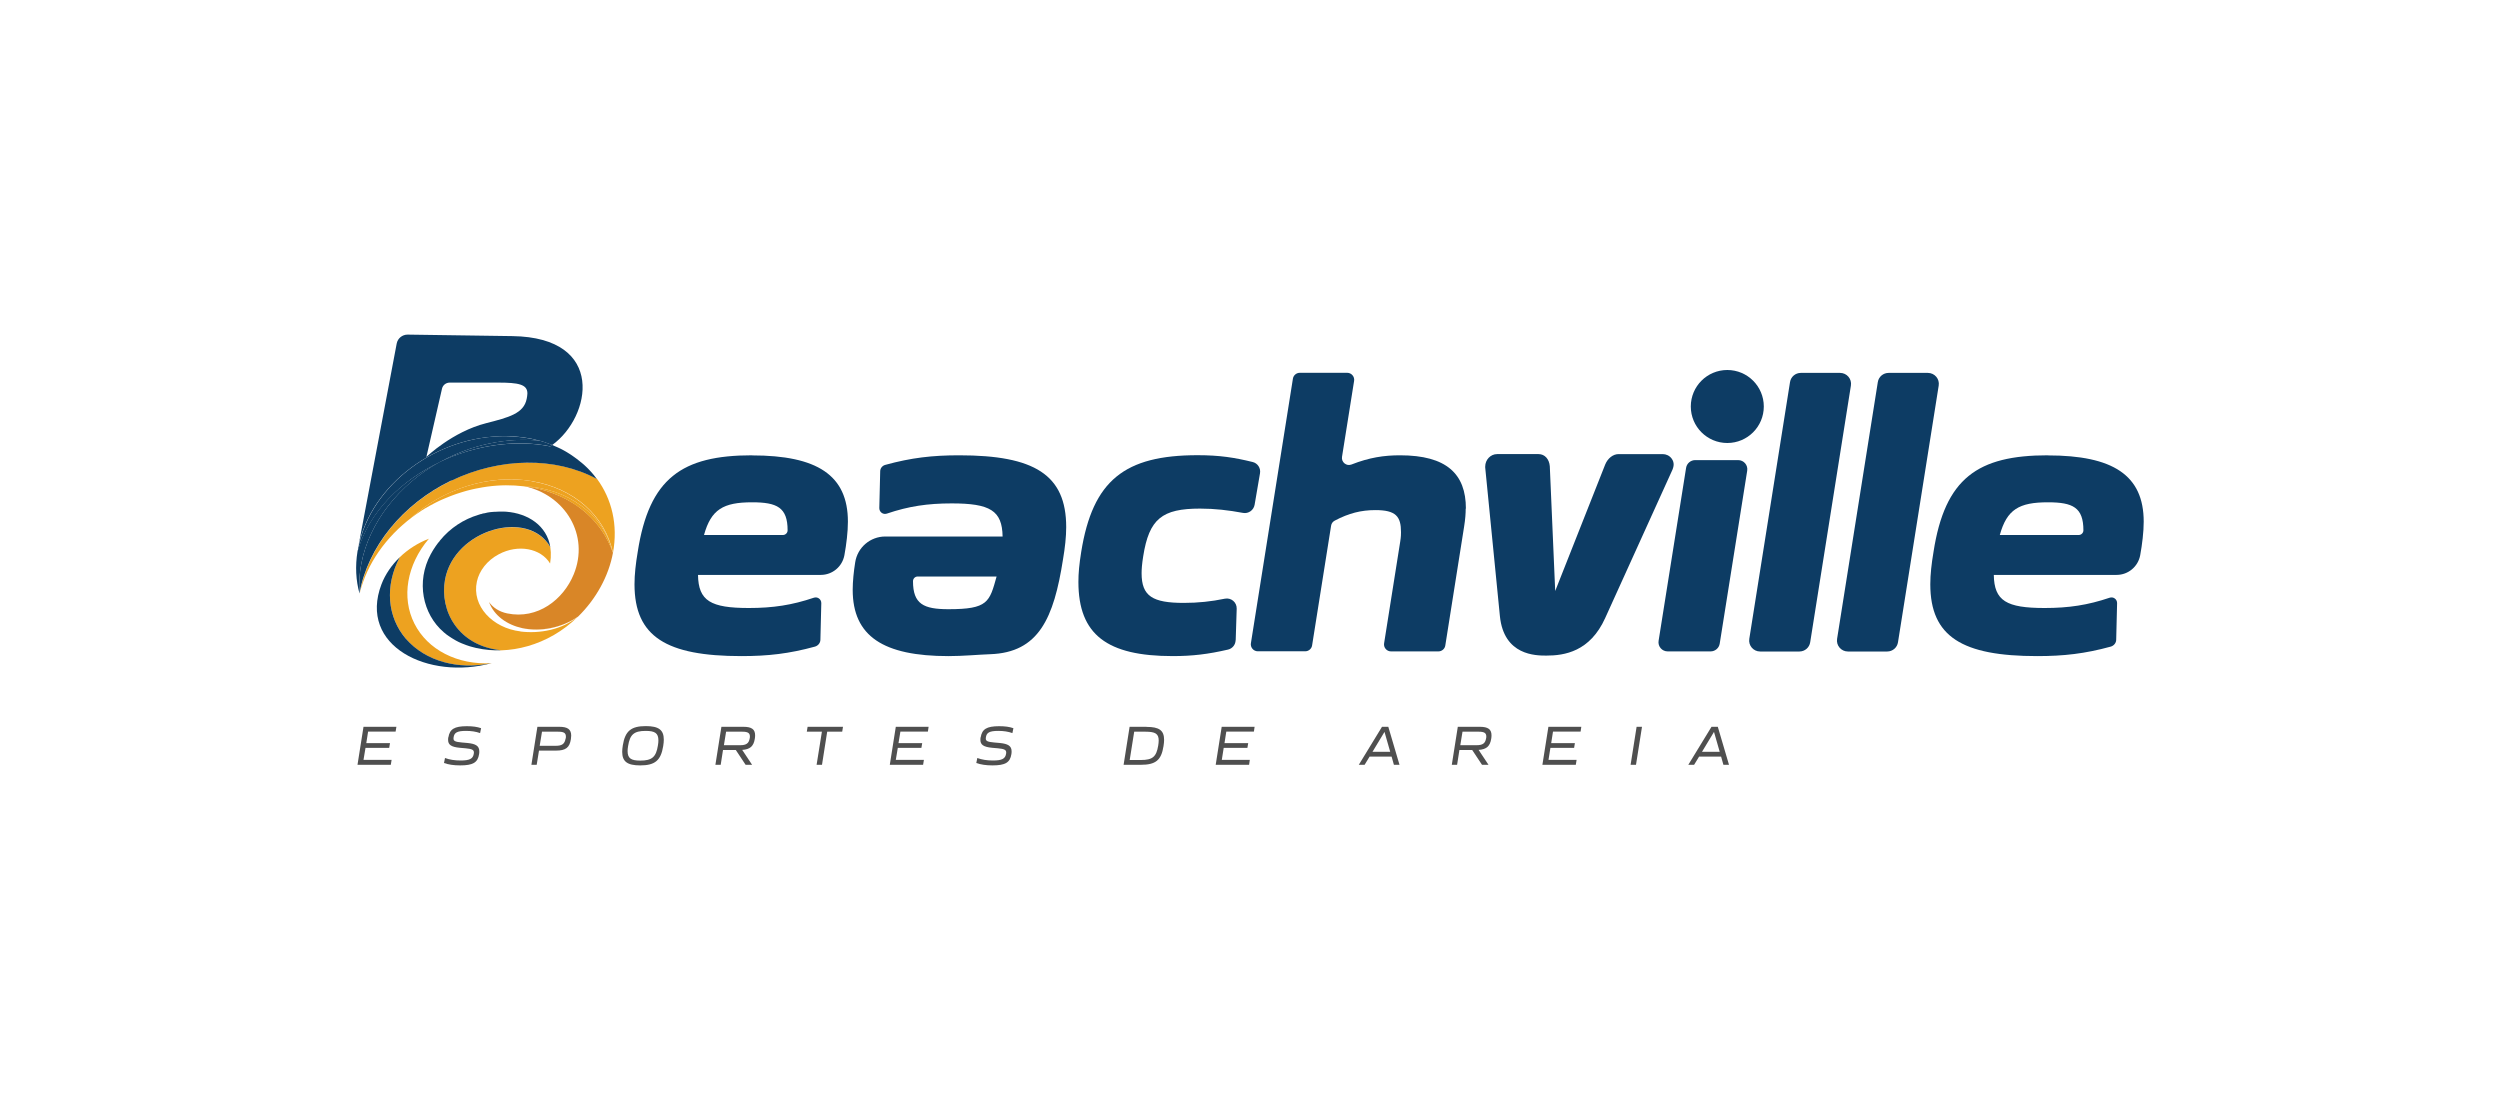 <svg xmlns="http://www.w3.org/2000/svg" id="Camada_1" viewBox="0 0 250 110"><defs><style>.cls-1{fill:#eda220;}.cls-2{fill:#d98627;}.cls-3{fill:#0d3c64;}.cls-4{fill:none;}.cls-5{fill:#4f4f4f;}</style></defs><path class="cls-4" d="M64.56,73.09c-1.17,0-1.58,.36-1.76,1.51-.03,.22-.05,.38-.05,.51,0,.73,.34,.95,1.27,.95,1.17,0,1.58-.36,1.76-1.51,.03-.22,.05-.38,.05-.51,0-.73-.34-.95-1.27-.95Z"></path><path class="cls-4" d="M147.88,73.16h-1.64l-.22,1.35h1.63c.61,0,.87-.18,.95-.69,.01-.07,.02-.13,.02-.19,0-.34-.2-.48-.74-.48Z"></path><path class="cls-4" d="M55.82,73.16h-1.62l-.23,1.41h1.6c.64,0,.9-.18,.99-.73,.01-.07,.02-.14,.02-.2,0-.37-.22-.49-.77-.49Z"></path><polygon class="cls-4" points="137.26 75.18 139.02 75.18 138.45 73.19 137.26 75.18"></polygon><path class="cls-4" d="M74.24,73.16h-1.64l-.22,1.35h1.63c.61,0,.87-.18,.95-.69,.01-.07,.02-.13,.02-.19,0-.34-.2-.48-.74-.48Z"></path><path class="cls-4" d="M75.21,50.23c-2.88,0-4.1,.71-4.81,3.27h7.89c.26,0,.47-.21,.47-.47,0-2.29-1.07-2.8-3.55-2.8Z"></path><polygon class="cls-4" points="170.2 75.18 171.97 75.18 171.39 73.19 170.2 75.18"></polygon><path class="cls-4" d="M114.56,73.16h-1.14l-.45,2.83h1.13c1.15,0,1.54-.32,1.72-1.44,.03-.18,.05-.36,.05-.51,0-.68-.35-.88-1.31-.88Z"></path><path class="cls-4" d="M91.31,58.12c0,2.29,1.07,2.8,3.55,2.8,3.95,0,4.1-.71,4.81-3.27h-7.89c-.26,0-.47,.21-.47,.47Z"></path><path class="cls-4" d="M204.79,50.23c-2.88,0-4.1,.71-4.81,3.27h7.89c.26,0,.47-.21,.47-.47,0-2.29-1.07-2.8-3.55-2.8Z"></path><path class="cls-3" d="M75.21,45.53c-7.02,0-10.3,2.29-11.44,9.67-.2,1.18-.32,2.25-.32,3.23,0,5.25,3.2,7.18,10.69,7.18,2.66,0,4.77-.24,7.36-.95,.31-.09,.54-.37,.54-.69l.09-3.66c0-.39-.37-.66-.74-.54-2.19,.74-4.09,1.03-6.5,1.03-3.83,0-5.05-.71-5.09-3.31h12.28c1.16,0,2.15-.83,2.36-1.97,.2-1.1,.35-2.34,.35-3.35,0-4.66-3.08-6.63-9.59-6.63Zm3.08,7.97h-7.89c.71-2.56,1.93-3.27,4.81-3.27,2.49,0,3.55,.51,3.55,2.8,0,.26-.21,.47-.47,.47Z"></path><path class="cls-3" d="M95.92,45.53c-2.67,0-4.79,.24-7.4,.96-.29,.08-.5,.34-.5,.64l-.09,3.68c0,.4,.38,.68,.76,.55,2.18-.74,4.08-1.02,6.48-1.02,3.83,0,5.05,.71,5.09,3.31h-11.73c-1.5,0-2.78,1.09-3.01,2.58-.15,.93-.25,1.92-.25,2.75,0,4.66,3.08,6.63,9.59,6.63,1.43,0,3.02-.15,4.16-.19,4.86-.17,6.36-3.6,7.28-9.48,.2-1.18,.32-2.25,.32-3.23,0-5.25-3.2-7.18-10.69-7.18Zm-1.07,15.39c-2.49,0-3.55-.51-3.55-2.8,0-.26,.21-.47,.47-.47h7.89c-.71,2.56-.86,3.27-4.81,3.27Z"></path><path class="cls-3" d="M123.57,64.03l.1-3.16c.02-.64-.56-1.13-1.19-1-1.34,.28-2.68,.42-4.1,.42-3.12,0-4.22-.67-4.22-2.96,0-.43,.04-.95,.16-1.7,.59-3.75,1.89-4.77,5.68-4.77,1.49,0,2.84,.16,4.3,.43,.54,.1,1.06-.26,1.16-.81l.54-3.15c.09-.51-.23-1.01-.74-1.13-1.79-.44-3.29-.68-5.5-.68-7.3,0-10.49,2.52-11.64,9.67-.2,1.26-.28,2.13-.28,3,0,5.29,2.88,7.42,9.43,7.42,1.97,0,3.54-.19,5.53-.65,.44-.1,.75-.49,.76-.93Z"></path><path class="cls-3" d="M146.59,50.86c0-3.47-1.93-5.33-6.59-5.33-1.6,0-3.07,.22-4.85,.92-.5,.2-1.03-.23-.95-.76l1.21-7.6c.07-.42-.26-.81-.69-.81h-4.74c-.34,0-.64,.25-.69,.59l-4.2,26.45c-.07,.42,.26,.81,.69,.81h4.74c.34,0,.64-.25,.69-.59l1.9-11.97c.03-.22,.17-.41,.37-.51,1.4-.74,2.63-1.05,4.06-1.05,2.05,0,2.56,.63,2.56,2.21,0,.16,0,.47-.08,.95l-1.61,10.16c-.07,.42,.26,.81,.69,.81h4.74c.34,0,.64-.25,.69-.59l1.88-11.88c.12-.75,.16-1.3,.16-1.81Z"></path><path class="cls-3" d="M173.81,46.01h-4.29c-.45,0-.84,.33-.91,.77l-2.75,17.3c-.09,.56,.34,1.06,.91,1.06h4.29c.45,0,.84-.33,.91-.77l2.75-17.3c.09-.56-.34-1.06-.91-1.06Z"></path><path class="cls-3" d="M204.79,45.53c-7.02,0-10.3,2.29-11.44,9.67-.2,1.18-.32,2.25-.32,3.23,0,5.25,3.2,7.18,10.69,7.18,2.66,0,4.77-.24,7.36-.95,.31-.09,.54-.37,.54-.69l.09-3.66c0-.39-.37-.66-.74-.54-2.19,.74-4.09,1.03-6.5,1.03-3.83,0-5.05-.71-5.09-3.31h12.28c1.16,0,2.15-.83,2.36-1.97,.2-1.1,.35-2.34,.35-3.35,0-4.66-3.08-6.63-9.59-6.63Zm3.08,7.97h-7.89c.71-2.56,1.93-3.27,4.81-3.27,2.49,0,3.55,.51,3.55,2.8,0,.26-.21,.47-.47,.47Z"></path><path class="cls-3" d="M167.27,46.91c.08-.23,.21-.63-.11-1.06-.21-.28-.54-.44-.89-.44h-4.41c-.55,0-1.08,.41-1.34,1.04l-5,12.65-.54-12.48c-.06-.72-.51-1.21-1.12-1.21h-4.15c-.65,0-1.19,.56-1.19,1.25v.09l1.47,14.87c.4,3.94,3.6,3.94,4.65,3.94,1.8,0,4.36-.39,5.88-3.76l6.74-14.86v-.03Z"></path><circle class="cls-3" cx="172.73" cy="40.65" r="3.65"></circle><polygon class="cls-5" points="35.75 76.48 39.08 76.48 39.16 75.99 36.35 75.99 36.55 74.79 38.92 74.79 39 74.31 36.63 74.31 36.81 73.16 39.56 73.16 39.64 72.68 36.35 72.68 35.75 76.48"></polygon><path class="cls-5" d="M44.83,73.72c-.02,.11-.02,.18-.02,.27,0,.47,.29,.71,1.18,.79l.57,.05c.63,.06,.83,.15,.83,.42,0,.05,0,.08-.01,.12-.08,.51-.42,.68-1.31,.68-.6,0-1.12-.08-1.57-.25l-.1,.5c.45,.16,.96,.24,1.62,.24,1.27,0,1.76-.28,1.89-1.13,.02-.11,.02-.19,.02-.28,0-.54-.37-.75-1.17-.83l-.57-.05c-.69-.06-.84-.16-.84-.39,0-.05,0-.1,.01-.13,.07-.46,.34-.64,1.24-.64,.54,0,.99,.07,1.41,.22l.1-.49c-.4-.14-.84-.2-1.43-.2-1.25,0-1.71,.3-1.84,1.11Z"></path><path class="cls-5" d="M55.94,72.68h-2.2l-.6,3.8h.53l.23-1.42h1.69c.99,0,1.37-.3,1.5-1.15,.02-.14,.03-.24,.03-.35,0-.63-.37-.88-1.18-.88Zm.62,1.17c-.09,.54-.35,.73-.99,.73h-1.6l.23-1.41h1.62c.55,0,.77,.12,.77,.49,0,.06,0,.12-.02,.2Z"></path><path class="cls-5" d="M64.58,72.61c-1.47,0-2.07,.49-2.3,1.93-.04,.25-.06,.46-.06,.64,0,.97,.5,1.36,1.8,1.36,1.47,0,2.07-.49,2.3-1.93,.04-.25,.06-.46,.06-.64,0-.97-.5-1.36-1.8-1.36Zm1.21,1.94c-.18,1.15-.59,1.51-1.76,1.51-.93,0-1.27-.23-1.27-.95,0-.13,.01-.29,.05-.51,.18-1.15,.59-1.51,1.76-1.51,.93,0,1.27,.23,1.27,.95,0,.13-.01,.29-.05,.51Z"></path><path class="cls-5" d="M74.36,72.68h-2.22l-.6,3.8h.53l.23-1.48h1.28l.98,1.48h.65l-.99-1.49c.78-.05,1.14-.36,1.26-1.11,.02-.11,.03-.24,.03-.35,0-.6-.35-.85-1.16-.85Zm.61,1.15c-.08,.51-.35,.69-.95,.69h-1.63l.22-1.35h1.64c.54,0,.74,.14,.74,.48,0,.06,0,.11-.02,.19Z"></path><polygon class="cls-5" points="80.68 73.17 82.19 73.17 81.66 76.48 82.2 76.48 82.72 73.17 84.22 73.17 84.3 72.68 80.76 72.68 80.68 73.17"></polygon><polygon class="cls-5" points="88.98 76.48 92.31 76.48 92.39 75.99 89.58 75.99 89.78 74.79 92.14 74.79 92.22 74.31 89.85 74.31 90.04 73.16 92.79 73.16 92.86 72.68 89.58 72.68 88.98 76.48"></polygon><path class="cls-5" d="M98.06,73.72c-.02,.11-.02,.18-.02,.27,0,.47,.29,.71,1.18,.79l.57,.05c.63,.06,.83,.15,.83,.42,0,.05,0,.08-.01,.12-.08,.51-.42,.68-1.31,.68-.6,0-1.12-.08-1.57-.25l-.1,.5c.45,.16,.96,.24,1.62,.24,1.27,0,1.76-.28,1.89-1.13,.02-.11,.02-.19,.02-.28,0-.54-.37-.75-1.17-.83l-.57-.05c-.69-.06-.84-.16-.84-.39,0-.05,0-.1,.01-.13,.07-.46,.34-.64,1.24-.64,.54,0,.99,.07,1.41,.22l.1-.49c-.4-.14-.84-.2-1.43-.2-1.25,0-1.71,.3-1.84,1.11Z"></path><path class="cls-5" d="M114.65,72.68h-1.69l-.6,3.8h1.72c1.49,0,2.05-.46,2.27-1.86,.04-.25,.06-.45,.06-.63,0-.96-.5-1.3-1.75-1.3Zm1.17,1.88c-.18,1.12-.57,1.44-1.72,1.44h-1.13l.45-2.83h1.14c.96,0,1.31,.2,1.31,.88,0,.15-.02,.33-.05,.51Z"></path><polygon class="cls-5" points="121.57 76.48 124.91 76.48 124.98 75.99 122.18 75.99 122.37 74.79 124.74 74.79 124.82 74.31 122.45 74.31 122.63 73.16 125.39 73.16 125.46 72.68 122.17 72.68 121.57 76.48"></polygon><path class="cls-5" d="M138.2,72.68l-2.32,3.8h.58l.5-.82h2.2l.23,.82h.56l-1.12-3.8h-.63Zm-.95,2.5l1.2-1.99,.57,1.99h-1.77Z"></path><path class="cls-5" d="M148,72.68h-2.22l-.6,3.8h.53l.23-1.48h1.28l.98,1.48h.65l-.99-1.49c.78-.05,1.14-.36,1.26-1.11,.02-.11,.03-.24,.03-.35,0-.6-.35-.85-1.16-.85Zm.61,1.15c-.08,.51-.35,.69-.95,.69h-1.63l.22-1.35h1.64c.54,0,.74,.14,.74,.48,0,.06,0,.11-.02,.19Z"></path><polygon class="cls-5" points="154.24 76.48 157.58 76.48 157.66 75.99 154.85 75.99 155.04 74.79 157.41 74.79 157.49 74.31 155.12 74.31 155.3 73.16 158.06 73.16 158.13 72.68 154.84 72.68 154.24 76.48"></polygon><polygon class="cls-5" points="163.06 76.48 163.6 76.48 164.2 72.68 163.66 72.68 163.06 76.48"></polygon><path class="cls-5" d="M171.15,72.68l-2.32,3.8h.58l.5-.82h2.2l.23,.82h.56l-1.12-3.8h-.63Zm-.95,2.5l1.2-1.99,.57,1.99h-1.77Z"></path><path class="cls-3" d="M50.65,43.61c1.18,.02,2.3,.18,3.32,.46,.16,.04,.31,.09,.46,.14,.04,.01,.09,.03,.13,.05,.11,.04,.22,.07,.32,.11,.05,.02,.1,.04,.15,.06,.06,.02,.13,.05,.19,.07,3.88-2.79,5.45-10.76-3.99-10.89l-10.47-.15c-.53,0-.99,.37-1.09,.89l-3.84,20.33c1.28-6.23,7.86-11.16,14.81-11.06Zm-6.45-4.74c.08-.36,.4-.61,.77-.61h4.84c2.03,0,2.93,.17,2.93,1.08,0,.2-.04,.34-.07,.54-.29,1.48-1.8,1.86-4.06,2.44-3.36,.85-5.97,3.37-5.97,3.37l1.56-6.82Z"></path><path class="cls-3" d="M35.75,55.17v-.03s.02-.06,.02-.09l-.02,.12Z"></path><path class="cls-1" d="M41.44,62.36c-1.32-2.61-.76-5.89,1.45-8.49-2.22,.86-3.97,2.56-4.74,4.55,.39-1,1.02-1.93,1.83-2.7-1.52,2.85-1.27,5.98,.63,8.19,1.92,2.2,5.19,3.12,8.56,2.41-3.43,.19-6.41-1.34-7.73-3.96Z"></path><path class="cls-2" d="M61.29,55.26c-.28-.8-.66-1.55-1.13-2.23-.2-.29-.42-.57-.65-.84-.12-.13-.24-.26-.36-.39-.12-.13-.25-.25-.38-.37-.17-.16-.36-.31-.54-.46-.16-.13-.33-.25-.49-.37-.17-.12-.33-.23-.51-.33-.12-.07-.24-.15-.37-.22-.1-.05-.19-.11-.29-.16-.84-.44-1.76-.78-2.73-1.02-.2-.05-.4-.09-.6-.13-.15-.03-.31-.06-.46-.08-.13-.02-.26-.04-.39-.05,4.15,.87,6.59,4.92,4.98,8.83-1.03,2.51-3.6,4.53-6.65,3.9-.78-.16-1.42-.57-1.82-1.14,.51,1.37,1.79,2.28,3.35,2.62,1.77,.35,3.86,.01,5.57-1.17,1.78-1.75,3.05-4.03,3.48-6.39h0Z"></path><path class="cls-1" d="M43.4,54.88l.03-.04-.03,.04Z"></path><path class="cls-1" d="M50.38,51.16c.07,0,.15,0,.22,.01-.07,0-.15,0-.22-.01Z"></path><path class="cls-1" d="M43.57,54.61l.03-.04-.03,.04Z"></path><path class="cls-1" d="M43.76,54.35l.02-.03-.02,.03Z"></path><path class="cls-1" d="M44.81,63.58c-.06-.04-.11-.08-.17-.12,.06,.04,.11,.08,.17,.12Z"></path><path class="cls-1" d="M43.23,55.16l.02-.04-.02,.04Z"></path><path class="cls-1" d="M49.07,51.23s.07,0,.1-.01c-.03,0-.07,0-.1,.01Z"></path><path class="cls-1" d="M48.07,51.43h0Z"></path><path class="cls-1" d="M49.31,51.2s.08,0,.12-.01c-.04,0-.08,0-.12,.01Z"></path><path class="cls-1" d="M48.83,51.26s.06-.01,.09-.02c-.03,0-.06,0-.09,.02Z"></path><path class="cls-1" d="M48.58,51.31l.08-.02-.08,.02Z"></path><path class="cls-1" d="M43.96,54.1v0Z"></path><path class="cls-1" d="M47.82,51.5h0Z"></path><path class="cls-1" d="M45.14,63.8c-.07-.04-.13-.08-.2-.13,.07,.04,.13,.09,.2,.13Z"></path><path class="cls-1" d="M48.32,51.37h0Z"></path><path class="cls-1" d="M52.05,63.14c-2.79-.33-4.9-2.54-4.36-4.99,.23-1.07,1.02-2.11,2.2-2.73,1.92-1.02,4.19-.6,5.12,.93,.52-3.15-1.67-4.96-4.4-5.17,2.21,.17,4.07,1.39,4.42,3.53-2.18-3.84-9.62-1.78-10.53,3.27-.56,3.14,1.34,6.6,5.56,7.05-.82,.02-1.62-.05-2.38-.21,3.15,.69,7.11-.2,10.12-3.16-1.59,1.31-3.82,1.73-5.76,1.49Z"></path><path class="cls-1" d="M46.88,64.6c-.09-.03-.18-.06-.27-.09,.09,.03,.18,.06,.27,.09Z"></path><path class="cls-1" d="M46.51,64.47c-.09-.03-.17-.07-.26-.1,.08,.04,.17,.07,.26,.1Z"></path><path class="cls-1" d="M47.26,64.71c-.1-.03-.19-.05-.29-.08,.09,.03,.19,.06,.29,.08Z"></path><path class="cls-1" d="M50.37,51.16c-.28-.01-.56,0-.85,.02,.29-.02,.57-.03,.85-.02Z"></path><path class="cls-1" d="M47.65,64.81c-.11-.02-.21-.05-.31-.08,.1,.03,.21,.05,.31,.08Z"></path><path class="cls-1" d="M46.15,64.33c-.08-.04-.16-.07-.25-.11,.08,.04,.16,.07,.25,.11Z"></path><path class="cls-1" d="M45.47,63.99c-.07-.04-.15-.08-.22-.13,.07,.04,.15,.08,.22,.13Z"></path><path class="cls-1" d="M45.81,64.17c-.08-.04-.16-.08-.23-.12,.08,.04,.15,.08,.23,.12Z"></path><path class="cls-1" d="M52.24,62.82c1.74,.37,3.83,.03,5.57-1.17-1.71,1.18-3.8,1.52-5.57,1.17Z"></path><path class="cls-3" d="M35.8,54.89c0,.05-.02,.11-.03,.16l.07-.38c-.01,.07-.03,.14-.05,.22Z"></path><path class="cls-3" d="M41.18,48.14c.88-.74,1.83-1.4,2.83-1.95-3.9,1.85-7.12,4.98-8.26,8.96-.24,1.48-.16,2.9,.2,4.2-.3-4,1.65-8.18,5.22-11.2Z"></path><path class="cls-3" d="M44.02,46.19c3.07-1.7,6.61-2.47,9.96-2.11-1.03-.28-2.14-.44-3.32-.46-6.96-.1-13.53,4.83-14.81,11.06l-.07,.38s0,.06-.01,.09c1.14-3.97,4.36-7.11,8.26-8.96Z"></path><path class="cls-1" d="M43.51,50.28c-.16,.08-.31,.16-.47,.25,.15-.09,.31-.17,.47-.25Z"></path><path class="cls-1" d="M45.96,49.27c-.1,.03-.19,.06-.28,.09,.09-.03,.19-.06,.28-.09Z"></path><path class="cls-1" d="M47.03,48.97c-.11,.03-.22,.05-.32,.08,.11-.03,.22-.06,.32-.08Z"></path><path class="cls-1" d="M43,50.55c-.14,.08-.28,.16-.42,.24,.14-.08,.28-.16,.42-.24Z"></path><path class="cls-1" d="M43.98,50.05c-.11,.05-.22,.11-.33,.16,.11-.05,.22-.11,.33-.16Z"></path><path class="cls-1" d="M45.45,49.44c-.09,.03-.18,.07-.27,.1,.09-.03,.18-.07,.27-.1Z"></path><path class="cls-1" d="M44.95,49.63c-.09,.04-.18,.07-.27,.11,.09-.04,.18-.07,.27-.11Z"></path><path class="cls-1" d="M46.49,49.11c-.1,.03-.2,.06-.3,.09,.1-.03,.2-.06,.3-.09Z"></path><path class="cls-1" d="M44.46,49.83c-.09,.04-.19,.08-.28,.12,.09-.04,.18-.08,.28-.12Z"></path><path class="cls-1" d="M47.59,48.84c-.12,.03-.25,.05-.37,.08,.12-.03,.25-.05,.37-.08Z"></path><path class="cls-1" d="M42.49,50.85c-.12,.08-.25,.15-.37,.23,.12-.08,.24-.15,.37-.23Z"></path><path class="cls-1" d="M47.75,48.8c.18-.03,.36-.07,.54-.1,.15-.03,.31-.05,.46-.07-.15,.02-.31,.04-.46,.07-.18,.03-.36,.06-.54,.1Z"></path><path class="cls-1" d="M41.61,51.43c-.13,.09-.26,.18-.39,.28,.13-.1,.26-.19,.39-.28Z"></path><path class="cls-1" d="M59.7,47.89c-4.17-2.24-9.7-2.17-14.56,.17-4.86,2.34-8.34,6.63-9.17,11.28,.72-2.97,2.63-5.65,5.23-7.61-.06,.05-.13,.1-.19,.15,3.31-3.03,7.95-4.48,12.16-3.77,4.21,.7,7.31,3.43,8.13,7.16,.51-2.79-.12-5.36-1.59-7.37Z"></path><path class="cls-1" d="M42.04,51.14c-.12,.08-.25,.16-.37,.25,.12-.08,.24-.17,.37-.25Z"></path><path class="cls-1" d="M53.23,48.75c-.15-.03-.31-.06-.46-.08,.16,.02,.31,.05,.46,.08Z"></path><path class="cls-1" d="M57.22,50.27c-.12-.07-.24-.15-.37-.22,.13,.07,.25,.14,.37,.22Z"></path><path class="cls-1" d="M56.56,49.89c-.84-.44-1.76-.78-2.73-1.02,.97,.23,1.89,.58,2.73,1.02Z"></path><path class="cls-1" d="M60.16,53.03c-.2-.29-.42-.57-.65-.84,.23,.27,.45,.55,.65,.84Z"></path><path class="cls-1" d="M58.22,50.97c-.16-.13-.33-.25-.49-.37,.17,.12,.33,.24,.49,.37Z"></path><path class="cls-1" d="M59.5,52.19c-.12-.13-.24-.26-.36-.39,.12,.13,.25,.26,.36,.39Z"></path><path class="cls-1" d="M61.29,55.26h0c-.28-.8-.66-1.55-1.13-2.23,.47,.68,.85,1.43,1.13,2.23Z"></path><path class="cls-3" d="M59.7,47.89l-.02-.02,.02,.02h0Z"></path><path class="cls-3" d="M45.13,48.07c4.87-2.34,10.4-2.41,14.56-.17l-.02-.02s-.05-.06-.07-.09c-.06-.08-.13-.17-.19-.25-.03-.04-.07-.08-.1-.12-.06-.07-.12-.14-.18-.21-.04-.04-.08-.09-.12-.13-.06-.06-.12-.13-.18-.19-.04-.04-.08-.08-.13-.13-.06-.06-.12-.12-.19-.18-.04-.04-.09-.08-.13-.12-.06-.06-.13-.12-.2-.17-.04-.04-.09-.08-.14-.11-.07-.06-.14-.11-.21-.17-.05-.04-.09-.07-.14-.11-.07-.05-.15-.11-.22-.16-.05-.03-.09-.07-.14-.1-.08-.05-.15-.1-.23-.16-.05-.03-.1-.06-.14-.09-.08-.05-.16-.1-.24-.15-.05-.03-.1-.06-.15-.09-.08-.05-.17-.09-.25-.14-.05-.03-.1-.05-.15-.08-.09-.04-.18-.09-.27-.13-.05-.02-.1-.05-.15-.07-.09-.04-.18-.08-.28-.12-.05-.02-.1-.04-.15-.07-.03-.01-.07-.03-.1-.04-.07,.05-.14,.1-.2,.14-3.54-.72-7.55-.1-11.02,1.54-1,.55-1.95,1.21-2.83,1.95-3.57,3.03-5.52,7.2-5.22,11.2,.83-4.65,4.31-8.93,9.17-11.28Z"></path><path class="cls-3" d="M54.9,44.37c-.11-.04-.21-.07-.32-.11-.04-.01-.09-.03-.13-.05-.15-.05-.31-.1-.46-.14-3.36-.36-6.89,.41-9.96,2.11,3.47-1.65,7.48-2.27,11.02-1.54,.07-.05,.14-.09,.2-.14-.06-.03-.13-.05-.19-.07-.05-.02-.1-.04-.15-.06Z"></path><path class="cls-1" d="M47.75,48.8c-.05,.01-.1,.02-.16,.03,.05-.01,.1-.02,.16-.03Z"></path><polygon class="cls-1" points="61.29 55.26 61.29 55.26 61.29 55.26 61.29 55.26"></polygon><path class="cls-1" d="M41.67,51.39l-.06,.04,.06-.04Z"></path><path class="cls-1" d="M42.58,50.8s-.06,.04-.09,.05c.03-.02,.06-.04,.09-.05Z"></path><path class="cls-1" d="M43.65,50.21s-.1,.05-.14,.07c.05-.02,.1-.05,.14-.07Z"></path><path class="cls-1" d="M43.04,50.53l-.04,.02,.04-.02Z"></path><path class="cls-1" d="M42.12,51.08s-.06,.04-.08,.06c.03-.02,.06-.04,.08-.06Z"></path><path class="cls-1" d="M48.75,48.64c1.26-.17,2.47-.17,3.63-.03-1.16-.14-2.37-.14-3.63,.03Z"></path><path class="cls-1" d="M41.22,51.71l-.03,.02,.03-.02Z"></path><path class="cls-1" d="M44.68,49.74c-.07,.03-.15,.06-.22,.09,.07-.03,.15-.06,.22-.09Z"></path><path class="cls-1" d="M46.19,49.2c-.07,.02-.15,.05-.22,.07,.07-.02,.15-.05,.22-.07Z"></path><path class="cls-1" d="M46.7,49.05c-.07,.02-.14,.04-.21,.06,.07-.02,.14-.04,.21-.06Z"></path><path class="cls-1" d="M45.68,49.36c-.08,.03-.15,.05-.23,.08,.08-.03,.15-.05,.23-.08Z"></path><path class="cls-1" d="M47.22,48.92c-.07,.02-.13,.03-.2,.05,.07-.02,.13-.03,.2-.05Z"></path><path class="cls-1" d="M45.18,49.54c-.08,.03-.15,.06-.23,.09,.08-.03,.15-.06,.23-.09Z"></path><path class="cls-1" d="M44.18,49.96c-.07,.03-.14,.06-.2,.09,.07-.03,.14-.06,.2-.09Z"></path><path class="cls-1" d="M56.85,50.05c-.1-.05-.19-.11-.29-.16,.1,.05,.2,.1,.29,.16Z"></path><polygon class="cls-1" points="61.29 55.26 61.29 55.26 61.29 55.26 61.29 55.26"></polygon><path class="cls-1" d="M58.76,51.43c.13,.12,.26,.24,.38,.37-.12-.13-.25-.25-.38-.37Z"></path><path class="cls-1" d="M57.72,50.6c-.17-.12-.33-.23-.51-.33,.17,.11,.34,.22,.51,.33Z"></path><path class="cls-1" d="M58.76,51.43c-.17-.16-.36-.31-.54-.46,.19,.15,.37,.3,.54,.46Z"></path><path class="cls-1" d="M53.83,48.88c-.2-.05-.4-.09-.6-.13,.2,.04,.4,.08,.6,.13Z"></path><path class="cls-1" d="M53.16,48.11c-4.21-.7-8.86,.74-12.16,3.77,.06-.05,.13-.1,.19-.15l.03-.02c.13-.09,.26-.19,.39-.28l.06-.04c.12-.08,.24-.17,.37-.25,.03-.02,.06-.04,.08-.06,.12-.08,.24-.15,.37-.23,.03-.02,.06-.04,.09-.05,.14-.08,.28-.16,.42-.24l.04-.02c.15-.09,.31-.17,.47-.25,.05-.02,.1-.05,.14-.07,.11-.05,.22-.11,.33-.16,.07-.03,.14-.06,.2-.09,.09-.04,.18-.08,.28-.12,.07-.03,.15-.06,.22-.09,.09-.04,.18-.07,.27-.11,.08-.03,.15-.06,.23-.09,.09-.03,.18-.07,.27-.1,.08-.03,.15-.05,.23-.08,.09-.03,.19-.06,.28-.09,.07-.02,.15-.05,.22-.07,.1-.03,.2-.06,.3-.09,.07-.02,.14-.04,.21-.06,.11-.03,.22-.06,.32-.08,.07-.02,.13-.03,.2-.05,.12-.03,.25-.05,.37-.08,.05-.01,.1-.02,.16-.03,.18-.03,.36-.07,.54-.1,.15-.03,.31-.05,.46-.07,1.26-.17,2.47-.17,3.63-.03,4.36,.15,8.02,2.82,8.91,6.65h0c-.82-3.73-3.92-6.46-8.13-7.16Z"></path><path class="cls-1" d="M53.23,48.75c.2,.04,.4,.08,.6,.13,.97,.23,1.89,.58,2.73,1.02,.1,.05,.2,.1,.29,.16,.13,.07,.25,.14,.37,.22,.17,.11,.34,.22,.51,.33,.17,.12,.33,.24,.49,.37,.19,.15,.37,.3,.54,.46,.13,.12,.26,.24,.38,.37,.12,.13,.25,.26,.36,.39,.23,.27,.45,.55,.65,.84,.47,.68,.85,1.43,1.13,2.23h0c-.89-3.83-4.56-6.49-8.91-6.65,.13,.02,.26,.03,.39,.05,.16,.02,.31,.05,.46,.08Z"></path><path class="cls-3" d="M45.57,64.05s-.07-.04-.1-.06c.03,.02,.07,.04,.1,.06Z"></path><path class="cls-3" d="M45.91,64.22s-.07-.03-.1-.05c.03,.02,.07,.03,.1,.05Z"></path><path class="cls-3" d="M47.68,64.81h0Z"></path><path class="cls-3" d="M47.34,64.73s-.05-.01-.08-.02c.03,0,.05,.01,.08,.02Z"></path><path class="cls-3" d="M47.82,51.5c-1.41,.43-2.78,1.28-3.84,2.58,1.07-1.3,2.43-2.14,3.84-2.58Z"></path><path class="cls-3" d="M46.97,64.63s-.06-.02-.09-.03c.03,0,.06,.02,.09,.03Z"></path><path class="cls-3" d="M46.61,64.51s-.07-.02-.1-.04c.03,.01,.07,.02,.1,.04Z"></path><path class="cls-3" d="M46.25,64.37s-.07-.03-.1-.04c.03,.01,.07,.03,.1,.04Z"></path><path class="cls-3" d="M48.92,51.25c.05,0,.1-.02,.16-.02-.05,0-.1,.01-.16,.02Z"></path><path class="cls-3" d="M43.79,54.32c.06-.08,.12-.15,.18-.22-.06,.07-.12,.15-.18,.22Z"></path><path class="cls-3" d="M49.43,51.19s.06,0,.09,0c-.03,0-.06,0-.09,0Z"></path><path class="cls-3" d="M43.6,54.57c.05-.08,.11-.15,.16-.22-.05,.07-.11,.15-.16,.22Z"></path><path class="cls-3" d="M48.11,51.42c.07-.02,.14-.04,.21-.05-.07,.02-.14,.04-.21,.05Z"></path><path class="cls-3" d="M48.38,51.35c.06-.01,.13-.03,.19-.04-.06,.01-.13,.03-.19,.04Z"></path><path class="cls-3" d="M48.65,51.3c.06-.01,.12-.02,.17-.03-.06,0-.12,.02-.17,.03Z"></path><path class="cls-3" d="M47.82,51.5c.08-.03,.17-.05,.25-.07-.08,.02-.17,.05-.25,.07Z"></path><path class="cls-3" d="M50.37,51.16h0Z"></path><path class="cls-3" d="M49.18,51.21s.09-.01,.14-.01c-.05,0-.09,0-.14,.01Z"></path><path class="cls-3" d="M45.25,63.87s-.07-.05-.11-.07c.04,.02,.07,.05,.11,.07Z"></path><path class="cls-3" d="M44.64,63.46c-.1-.07-.19-.15-.28-.23,.09,.08,.18,.15,.28,.23Z"></path><path class="cls-3" d="M44.94,63.67s-.08-.06-.13-.09c.04,.03,.08,.06,.13,.09Z"></path><path class="cls-3" d="M43.25,55.12c.05-.08,.1-.16,.15-.24-.05,.08-.1,.16-.15,.24Z"></path><path class="cls-3" d="M43.42,54.84c.05-.08,.1-.15,.15-.23-.05,.07-.1,.15-.15,.23Z"></path><path class="cls-3" d="M43.07,55.44c.05-.1,.11-.19,.16-.28-.05,.09-.11,.19-.16,.28Z"></path><path class="cls-3" d="M50.61,51.18h0Z"></path><path class="cls-3" d="M50.06,65.02c-4.22-.45-6.12-3.91-5.56-7.05,.92-5.05,8.35-7.12,10.53-3.27-.35-2.13-2.21-3.36-4.42-3.53h-.01c-.07,0-.15-.01-.22-.01h-.01c-.28-.01-.57,0-.85,.02-.03,0-.06,0-.09,0-.04,0-.08,0-.12,.01-.05,0-.09,0-.14,.01-.03,0-.07,0-.1,.01-.05,0-.1,.01-.16,.02-.03,0-.06,0-.09,.02-.06,0-.12,.02-.17,.03l-.08,.02c-.06,.01-.13,.03-.19,.04h-.06c-.07,.03-.14,.05-.21,.07h-.04c-.08,.03-.17,.06-.25,.08h0c-1.41,.43-2.78,1.28-3.84,2.58v.02c-.07,.07-.13,.15-.19,.22l-.02,.03c-.05,.07-.11,.15-.16,.22l-.03,.04c-.05,.07-.1,.15-.15,.23l-.03,.04c-.05,.08-.1,.16-.15,.24l-.02,.04c-.05,.09-.11,.19-.16,.28-1.47,2.73-.82,5.97,1.3,7.79,.09,.08,.18,.15,.28,.23,.06,.04,.11,.08,.17,.12,.04,.03,.08,.06,.13,.09,.07,.04,.13,.09,.2,.13,.04,.02,.07,.05,.11,.07,.07,.04,.15,.08,.22,.13,.03,.02,.07,.04,.1,.06,.08,.04,.15,.08,.23,.12,.03,.02,.07,.03,.1,.05,.08,.04,.16,.07,.25,.11,.03,.01,.07,.03,.1,.04,.08,.04,.17,.07,.26,.1,.03,.01,.07,.02,.1,.04,.09,.03,.18,.06,.27,.09,.03,0,.06,.02,.09,.03,.09,.03,.19,.06,.29,.08,.03,0,.05,.01,.08,.02,.1,.03,.21,.05,.31,.08h.03c.75,.17,1.55,.24,2.38,.22Z"></path><path class="cls-3" d="M40.61,63.91c-1.9-2.21-2.15-5.33-.63-8.19-.81,.78-1.45,1.71-1.83,2.7-2.37,6.21,4.73,9.62,11.02,7.89-3.37,.72-6.64-.21-8.56-2.41Z"></path><path class="cls-3" d="M184.01,37.29h-3.93c-.54,0-1,.39-1.08,.93l-4.07,25.66c-.11,.67,.41,1.27,1.08,1.27h3.93c.54,0,1-.39,1.08-.93l4.07-25.66c.11-.67-.41-1.27-1.08-1.27Z"></path><path class="cls-3" d="M192.79,37.29h-3.93c-.54,0-1,.39-1.08,.93l-4.07,25.66c-.11,.67,.41,1.27,1.08,1.27h3.93c.54,0,1-.39,1.08-.93l4.07-25.66c.11-.67-.41-1.27-1.08-1.27Z"></path></svg>